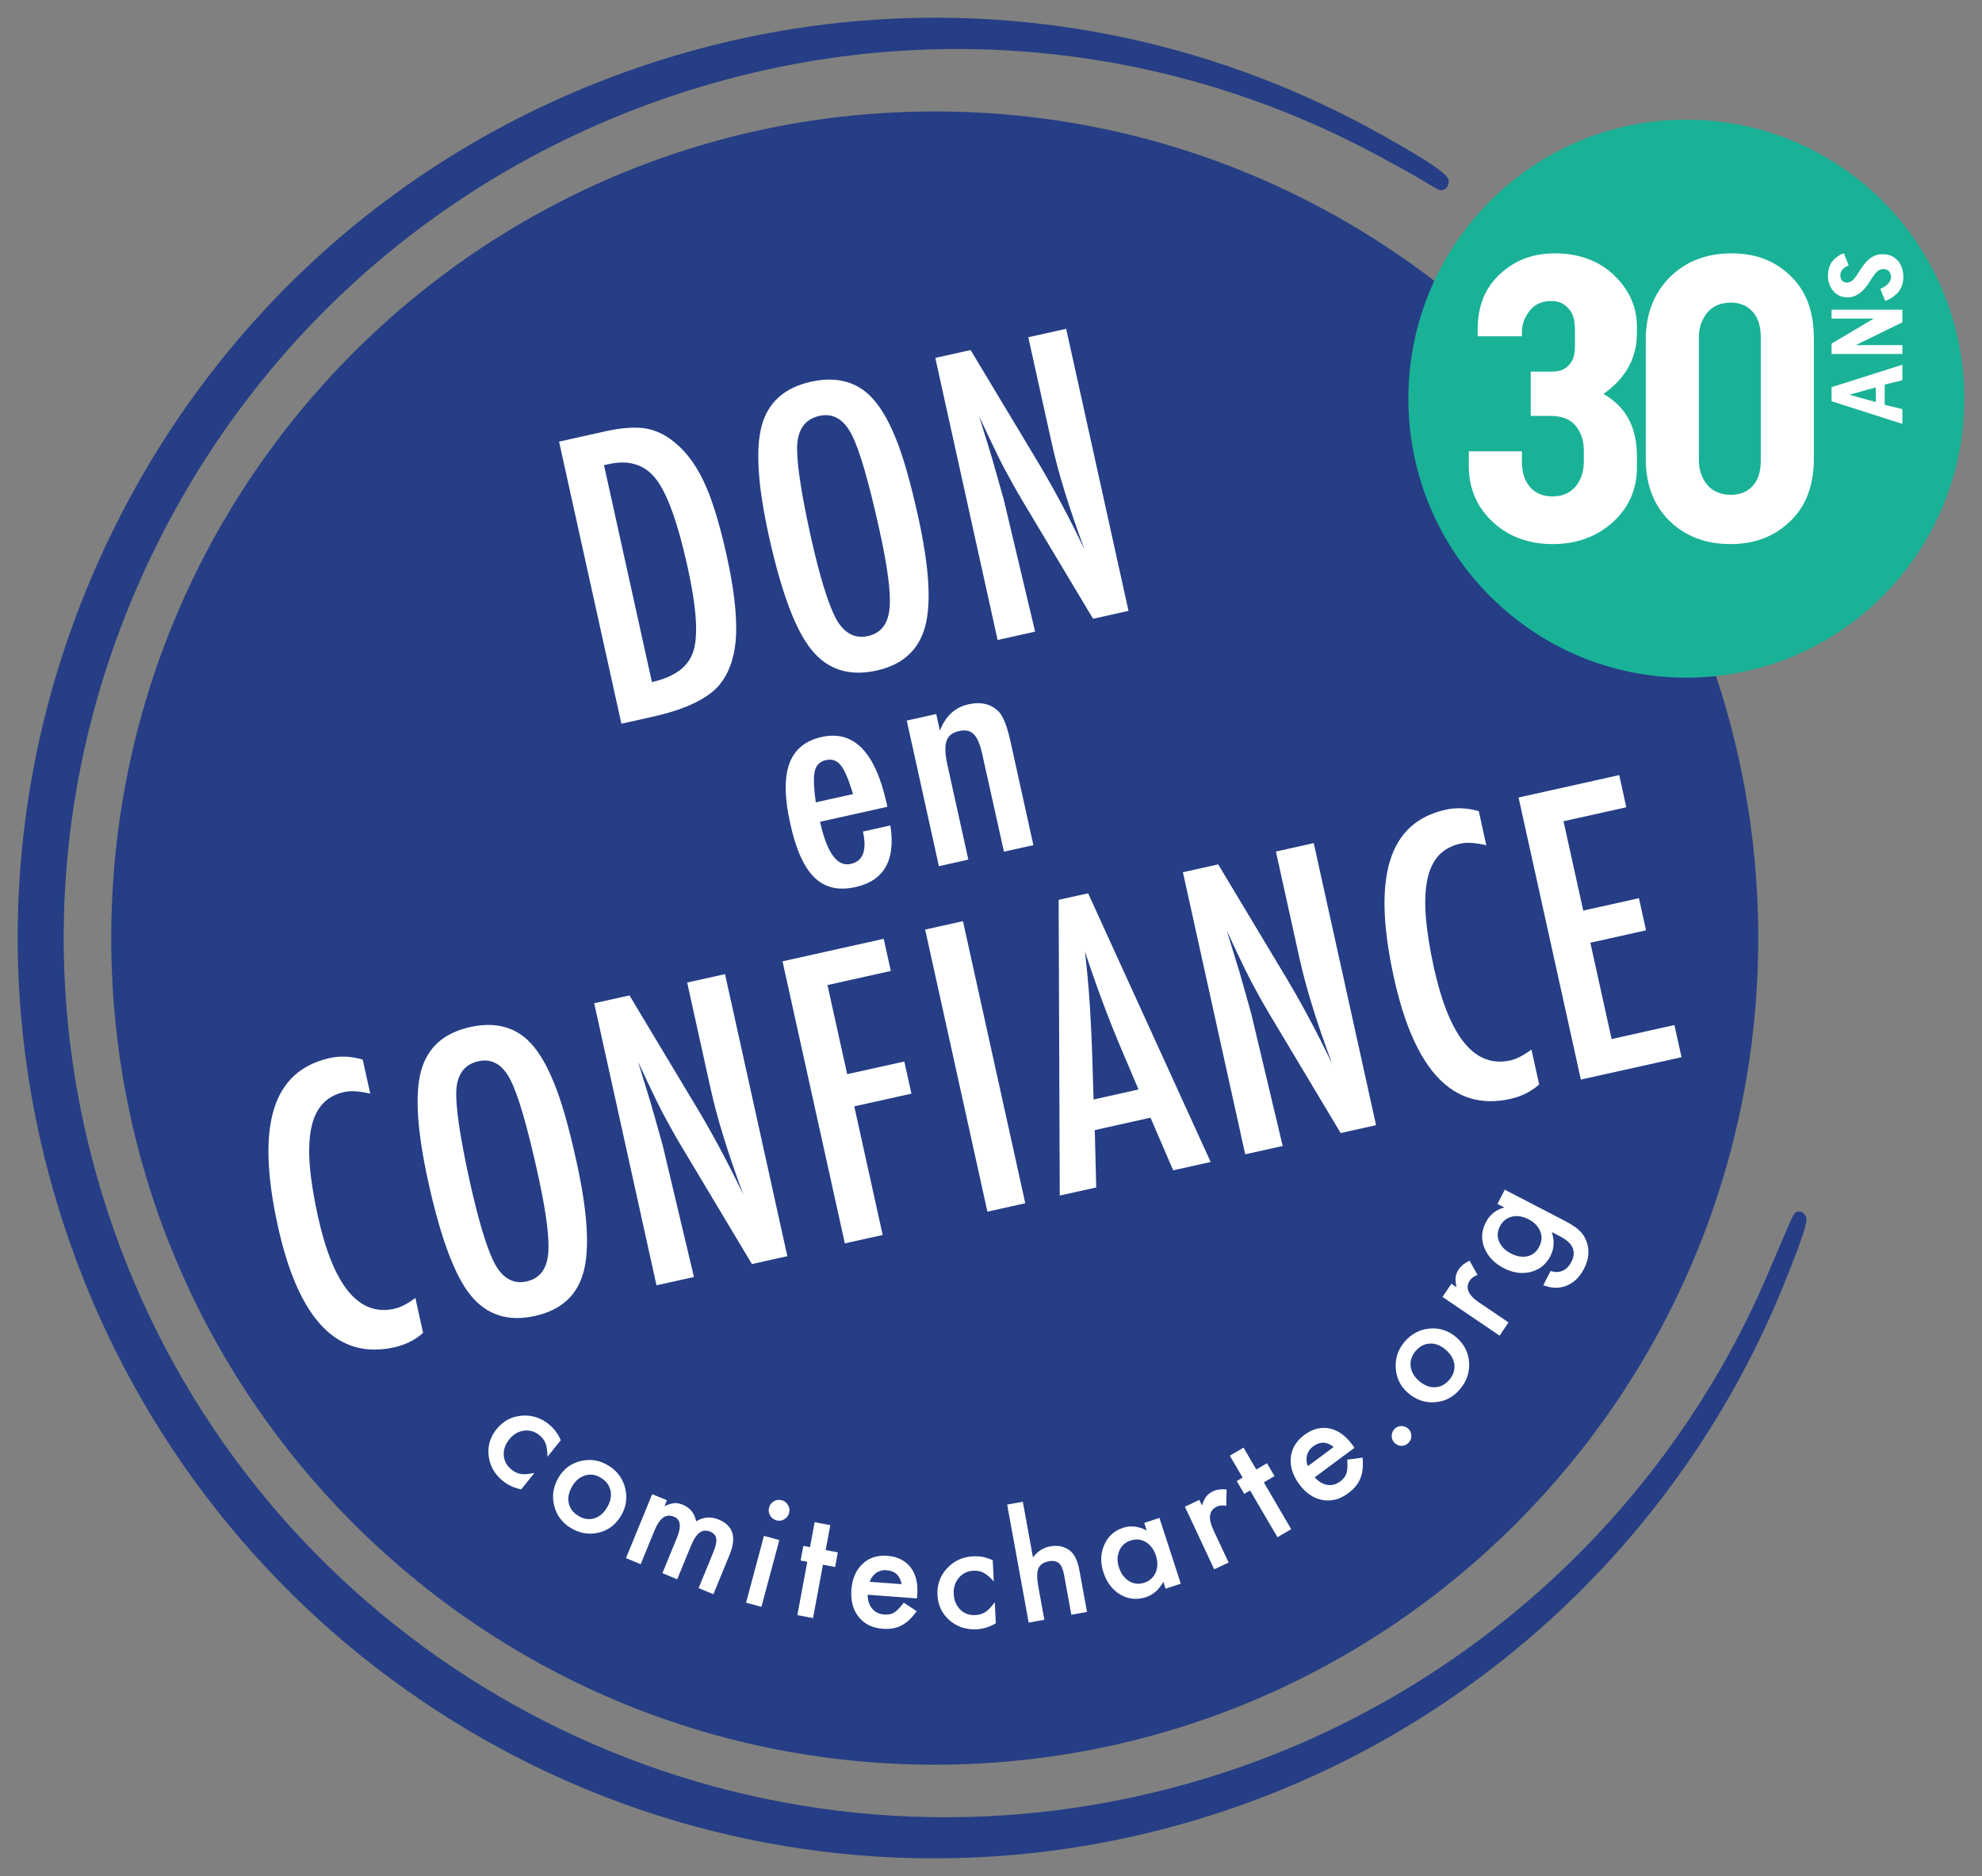 <?xml version="1.0" encoding="utf-8"?>
<!-- Generator: Adobe Illustrator 16.0.0, SVG Export Plug-In . SVG Version: 6.00 Build 0)  -->
<svg version="1.2" baseProfile="tiny" id="Calque_1"
	 xmlns="http://www.w3.org/2000/svg" xmlns:xlink="http://www.w3.org/1999/xlink" x="0px" y="0px" width="224px" height="212px"
	 viewBox="0 0 224 212" xml:space="preserve">
<rect x="0" y="0" width="224" height="212" fill="#808080" stroke="none"/>
<g>
	<path fill="#253E85" d="M12.573,106.007c0.002,51.59,41.674,93.409,93.07,93.409c51.401-0.005,93.072-41.827,93.068-93.412
		c0-51.588-41.671-93.412-93.07-93.409C54.242,12.598,12.573,54.42,12.573,106.007z"/>
	<path fill="#253E85" d="M203.948,137.232c-0.168-0.223-0.438-0.34-0.707-0.32c-0.587,0.054-0.474,0.163-3.627,7.469
		c-11.064,25.645-32.528,45.733-58.892,55.104c-8.168,2.905-16.641,4.753-25.182,5.49l-0.005,0.003
		c-45.349,3.927-87.548-23.163-102.628-65.888c-8.87-25.114-7.363-52.225,4.236-76.347c11.599-24.113,31.905-42.35,57.185-51.341
		c8.166-2.899,16.636-4.746,25.18-5.491c19.276-1.666,38.518,2.258,55.644,11.36c7.035,3.734,7.236,4.272,7.792,4.221
		c0.343-0.03,0.644-0.287,0.717-0.628c0.148-0.689,0.822-0.956-7.428-5.587C138.021,5.053,117.468,0.599,96.804,2.385
		c-8.676,0.75-17.275,2.62-25.563,5.547c-26.097,9.221-47.057,28.093-59.016,53.14C0.27,86.118-1.257,114.334,7.935,140.528
		c15.698,44.751,59.512,73.152,106.55,69.086l0.005-0.003c8.663-0.748,17.267-2.614,25.559-5.547
		c27.923-9.864,50.352-31.313,61.535-58.857C204.626,137.709,204.27,137.669,203.948,137.232z"/>
</g>
<g>
	<path fill="#1AB297" d="M190.586,76.577c17.35,0,31.414-14.114,31.414-31.53c0-17.412-14.064-31.527-31.414-31.527
		s-31.414,14.116-31.414,31.527C159.172,62.463,173.236,76.577,190.586,76.577"/>
</g>
<g>
	<path fill="#FFFFFF" d="M195.691,28.628c-2.794,0-5.135,0.892-6.941,2.67c-1.807,1.78-2.75,4.144-2.75,7.096v13.461
		c0,2.95,0.928,5.294,2.705,7.028s4.082,2.6,6.876,2.6c2.796,0,4.999-0.882,6.808-2.646c1.809-1.765,2.611-4.124,2.611-7.073V38.303
		c0-2.952-0.777-5.301-2.559-7.048C200.666,29.502,198.487,28.628,195.691,28.628z M199,51.945c0,1.249-0.256,2.222-0.877,2.921
		c-0.625,0.699-1.44,1.05-2.504,1.05s-1.982-0.351-2.605-1.05c-0.623-0.699-1.014-1.672-1.014-2.921V38.166
		c0-1.245,0.404-2.222,1.027-2.921s1.51-1.049,2.573-1.049s1.875,0.35,2.5,1.049c0.621,0.699,0.899,1.672,0.899,2.921V51.945z"/>
	<path fill="#FFFFFF" d="M182.235,30.934c-1.688-1.537-3.922-2.304-6.474-2.304c-2.583,0-4.616,0.805-6.317,2.417
		S167,34.729,167,37.251V38h5v-0.475c0-1.094,0.48-1.952,1.023-2.576c0.549-0.625,1.379-0.936,2.291-0.936
		c0.913,0,1.481,0.31,2.025,0.936c0.546,0.625,0.66,1.468,0.66,2.532v1.322c0,1.067-0.07,1.772-0.632,2.397
		c-0.562,0.624-1.132,0.799-2.136,0.799H173v5h2.232c1.184,0,2.149,0.32,2.772,1.035S179,49.68,179,50.896v1.231
		c0,1.249-0.372,2.223-0.995,2.921c-0.623,0.7-1.496,1.05-2.559,1.05s-1.897-0.35-2.521-1.05C172.303,54.35,172,53.376,172,52.127
		V51h-6v1.675c0,2.617,0.994,4.74,2.773,6.368c1.773,1.626,4.054,2.44,6.728,2.44c2.643,0,4.91-0.814,6.733-2.44
		c1.82-1.628,2.766-3.706,2.766-6.229v-1.232c0-3.164-1.107-5.521-3.781-7.071c2.369-1.646,3.781-3.927,3.781-6.847v-0.774
		C185,34.455,183.92,32.47,182.235,30.934z"/>
	<path fill="#FFFFFF" d="M208.793,33.605c0.954,0,1.798-0.601,2.533-1.802c0.307-0.508,0.567-0.868,0.78-1.081
		c0.213-0.214,0.468-0.321,0.757-0.321c0.252,0,0.458,0.084,0.618,0.249c0.156,0.168,0.235,0.384,0.235,0.653
		c0,0.167-0.043,0.327-0.129,0.481c-0.089,0.153-0.186,0.28-0.29,0.373c-0.108,0.096-0.232,0.185-0.369,0.269
		c-0.137,0.081-0.232,0.135-0.29,0.159c-0.055,0.023-0.098,0.04-0.129,0.046l0.544,1.365l0.213-0.072
		c0.144-0.046,0.316-0.135,0.517-0.265c0.202-0.131,0.403-0.292,0.604-0.48c0.199-0.193,0.372-0.454,0.513-0.785
		c0.142-0.331,0.211-0.7,0.211-1.104c0-0.745-0.211-1.354-0.633-1.838c-0.422-0.482-0.994-0.723-1.72-0.723
		c-0.554,0-1.04,0.169-1.457,0.515c-0.419,0.344-0.811,0.817-1.172,1.418c-0.269,0.451-0.505,0.776-0.709,0.974
		c-0.206,0.196-0.443,0.297-0.711,0.297c-0.214,0-0.387-0.079-0.521-0.232c-0.137-0.154-0.201-0.348-0.201-0.575
		c0-0.158,0.033-0.306,0.101-0.44c0.064-0.134,0.141-0.24,0.225-0.319c0.082-0.083,0.181-0.15,0.29-0.215
		c0.11-0.064,0.188-0.103,0.23-0.119c0.043-0.017,0.077-0.029,0.101-0.036l-0.544-1.365l-0.189,0.059
		c-0.119,0.04-0.269,0.119-0.443,0.239c-0.18,0.119-0.357,0.263-0.534,0.438c-0.177,0.176-0.328,0.421-0.45,0.738
		c-0.12,0.315-0.182,0.667-0.182,1.053c0,0.69,0.203,1.269,0.613,1.739C207.616,33.369,208.144,33.605,208.793,33.605z"/>
	<path fill="#FFFFFF" d="M207,45.344l8,2.551v-1.663l-2-0.486v-2.289l2-0.487v-1.756l-8,2.539V45.344z M212,43.777v1.661
		l-2.982-0.832L212,43.777z"/>
	<polygon fill="#FFFFFF" points="207,36 211.764,36 207,38.831 207,40 215,40 215,39 209.728,39 215,36.423 215,35 207,35 	"/>
</g>
<g>
	<path fill="#FFFFFF" d="M73.683,81.012c4.003-0.888,6.629-2.206,7.87-3.937c1.012-1.398,1.565-3.218,1.642-5.457
		c0.074-2.344-0.278-5.267-1.055-8.778c-0.843-3.825-1.746-6.706-2.707-8.646c-0.975-2.006-2.202-3.533-3.69-4.592
		c-0.992-0.703-2.034-1.116-3.124-1.232c-1.174-0.117-2.562,0.007-4.167,0.362l-5.269,1.172l7.045,31.878L73.683,81.012z
		 M68.797,52.448c2.305-0.513,4.09,0.059,5.36,1.709c1.272,1.652,2.451,4.937,3.539,9.85c1.011,4.565,1.236,7.744,0.68,9.533
		c-0.529,1.775-2.094,2.955-4.698,3.535l-5.415-24.508L68.797,52.448z"/>
	<path fill="#FFFFFF" d="M91.698,73.409c1.821,2.264,4.277,3.052,7.365,2.368c2.931-0.652,4.761-2.302,5.487-4.95
		c0.724-2.644,0.467-6.778-0.776-12.411c-0.887-4.017-1.759-7.029-2.6-9.04c-0.886-2.169-1.888-3.77-3.009-4.809
		c-1.694-1.543-3.87-2.018-6.527-1.426c-2.973,0.66-4.828,2.315-5.551,4.96c-0.714,2.628-0.449,6.777,0.805,12.449
		C88.298,66.91,89.901,71.195,91.698,73.409z M90.105,50.173c0.139-1.775,0.97-2.833,2.496-3.175
		c1.517-0.34,2.724,0.348,3.623,2.055c0.894,1.691,1.946,5.298,3.163,10.817c0.946,4.265,1.327,7.255,1.141,8.953
		c-0.185,1.717-0.997,2.735-2.435,3.054c-1.464,0.327-2.66-0.303-3.572-1.891c-0.916-1.689-1.893-4.866-2.928-9.529
		C90.483,55.391,89.983,51.965,90.105,50.173z"/>
	<path fill="#FFFFFF" d="M116.985,71.375c0,0-3.465-14.599-3.54-14.913c-0.085-0.317-1.328-4.687-1.328-4.687
		s-1.333-4.373-1.455-4.726c0.163,0.343,2.068,4.435,2.77,5.753c0.7,1.319,1.416,2.598,2.149,3.833l7.954,13.286l4.004-0.892
		l-7.043-31.874l-4.282,0.953l2.631,11.888c0.388,1.762,0.886,3.626,1.492,5.581c0.604,1.96,1.349,4.135,2.235,6.521
		c-1.843-3.864-3.78-7.455-5.808-10.775l-7.068-11.766l-3.992,0.888l7.042,31.875L116.985,71.375z"/>
	<path fill="#FFFFFF" d="M100.206,90.785c-1.284-5.809-3.73-8.309-7.338-7.505c-1.857,0.413-3.075,1.418-3.659,3.016
		c-0.578,1.596-0.547,3.845,0.098,6.75c0.321,1.463,0.707,2.702,1.157,3.711c0.448,1.013,0.975,1.812,1.579,2.402
		c0.606,0.585,1.292,0.966,2.054,1.139c0.764,0.175,1.624,0.156,2.59-0.056c3.237-0.724,4.552-3.042,3.941-6.964l-3.1,0.687
		c0.469,2.131,0.012,3.352-1.383,3.662c-1.533,0.342-2.686-1.248-3.464-4.765l7.609-1.694L100.206,90.785z M92.197,90.667
		c-0.243-1.76-0.278-2.94-0.106-3.546c0.153-0.667,0.575-1.076,1.26-1.228c0.676-0.151,1.229,0.04,1.664,0.578
		c0.409,0.477,0.874,1.562,1.396,3.259L92.197,90.667z"/>
	<path fill="#FFFFFF" d="M107.48,83.004c0.233-0.176,0.542-0.31,0.925-0.396c0.709-0.157,1.258-0.036,1.654,0.367
		c0.392,0.399,0.713,1.158,0.958,2.271l2.445,10.997l3.328-0.742l-2.585-11.698c-0.376-1.704-0.805-2.814-1.288-3.336
		c-0.855-0.906-2.019-1.201-3.478-0.875c-1.514,0.337-2.585,1.332-3.217,2.985l-0.415-1.891l-3.328,0.741l3.632,16.455l3.328-0.745
		l-2.35-10.633c-0.142-0.637-0.218-1.18-0.242-1.629c-0.022-0.454,0.021-0.833,0.127-1.139
		C107.079,83.428,107.244,83.187,107.48,83.004z"/>
	<path fill="#FFFFFF" d="M44.562,147.896c-4.018,0.893-6.9-2.594-8.637-10.466c-0.479-2.188-0.786-4.109-0.918-5.765
		c-0.124-1.655-0.07-3.056,0.173-4.205c0.239-1.153,0.673-2.062,1.289-2.726c0.615-0.663,1.428-1.11,2.443-1.335
		c0.741-0.166,1.716-0.1,2.933,0.19l-0.853-3.858c-1.303-0.372-2.554-0.432-3.747-0.165c-3.232,0.723-5.331,2.649-6.287,5.776
		c-0.959,3.13-0.805,7.543,0.452,13.24c2.332,10.546,6.709,15.1,13.143,13.668c1.274-0.283,2.364-0.827,3.263-1.635l-0.872-3.946
		C46.055,147.334,45.262,147.74,44.562,147.896z"/>
	<path fill="#FFFFFF" d="M60.484,148.701c2.921-0.651,4.742-2.301,5.461-4.944c0.722-2.645,0.465-6.784-0.772-12.412
		c-0.884-4.021-1.744-7.032-2.588-9.037c-0.876-2.174-1.875-3.777-2.985-4.814c-1.687-1.541-3.853-2.016-6.495-1.426
		c-2.962,0.663-4.802,2.318-5.521,4.961c-0.71,2.626-0.444,6.776,0.8,12.447c1.399,6.358,2.991,10.647,4.778,12.858
		C54.975,148.599,57.419,149.392,60.484,148.701z M55.973,142.912c-0.912-1.687-1.877-4.865-2.909-9.532
		c-1.11-5.065-1.606-8.491-1.484-10.28c0.138-1.775,0.962-2.836,2.475-3.172c1.518-0.344,2.721,0.341,3.61,2.051
		c0.884,1.697,1.935,5.295,3.148,10.818c0.936,4.266,1.317,7.249,1.134,8.952c-0.186,1.717-0.991,2.735-2.424,3.054
		C58.065,145.129,56.879,144.5,55.973,142.912z"/>
	<path fill="#FFFFFF" d="M77.028,129.561l7.952,13.282l4.002-0.892L81.94,110.08l-4.277,0.951l2.626,11.893
		c0.388,1.761,0.884,3.623,1.495,5.581c0.599,1.956,1.351,4.129,2.238,6.515c-1.85-3.858-3.786-7.451-5.815-10.766l-7.064-11.771
		l-3.989,0.887l7.04,31.873l4.235-0.939c0,0-3.469-14.6-3.543-14.916c-0.079-0.317-1.325-4.688-1.325-4.688
		s-1.335-4.372-1.452-4.722c0.158,0.34,2.065,4.434,2.765,5.753C75.576,127.047,76.29,128.325,77.028,129.561z"/>
	<path fill="#FFFFFF" d="M144.199,96.226l2.627,11.893c0.385,1.762,0.881,3.624,1.492,5.581c0.601,1.959,1.351,4.13,2.237,6.516
		c-1.845-3.861-3.784-7.449-5.812-10.767l-7.065-11.77l-3.989,0.886l7.042,31.876l4.235-0.942c0,0-3.469-14.602-3.544-14.915
		c-0.079-0.318-1.322-4.688-1.322-4.688s-1.337-4.375-1.453-4.724c0.157,0.34,2.064,4.436,2.765,5.754
		c0.699,1.316,1.413,2.595,2.153,3.828l7.952,13.284l4.001-0.891l-7.042-31.873L144.199,96.226z"/>
	<polygon fill="#FFFFFF" points="96.547,125.021 103.007,123.584 102.203,119.953 95.746,121.386 93.52,111.314 100.676,109.72 
		99.872,106.088 88.438,108.632 95.481,140.506 99.758,139.554 	"/>
	<polygon fill="#FFFFFF" points="115.874,135.968 108.83,104.095 104.558,105.043 111.595,136.922 	"/>
	<path fill="#FFFFFF" d="M130.025,126.301l2.564,5.948l4.237-0.941l-13.849-30.363l-3.333,0.741l0.127,33.415l4.121-0.914
		l-0.163-6.482L130.025,126.301z M123.464,119.982c-0.066-2.296-0.172-4.454-0.302-6.483c-0.134-2.026-0.315-4.018-0.546-5.978
		c1.265,3.837,2.593,7.412,3.987,10.723l2.069,4.87l-5.079,1.131L123.464,119.982z"/>
	<path fill="#FFFFFF" d="M170.689,124.184c1.272-0.286,2.357-0.829,3.264-1.635l-0.872-3.947c-0.887,0.659-1.688,1.071-2.384,1.227
		c-4.019,0.893-6.896-2.6-8.639-10.464c-0.479-2.194-0.785-4.115-0.915-5.771c-0.127-1.652-0.069-3.052,0.173-4.203
		c0.239-1.151,0.671-2.061,1.286-2.727c0.613-0.662,1.432-1.107,2.442-1.332c0.743-0.167,1.72-0.102,2.935,0.19l-0.851-3.858
		c-1.306-0.375-2.554-0.431-3.75-0.163c-3.234,0.717-5.331,2.645-6.282,5.772c-0.961,3.129-0.81,7.545,0.448,13.243
		C159.877,121.062,164.254,125.609,170.689,124.184z"/>
	<polygon fill="#FFFFFF" points="190.04,119.465 189.237,115.832 182.14,117.414 179.737,106.53 186.031,105.129 185.228,101.498 
		178.934,102.898 176.704,92.802 183.8,91.224 183,87.586 171.624,90.121 178.664,121.995 	"/>
	<path fill="#FFFFFF" d="M62.028,160.946c-0.927-0.75-1.962-1.071-3.103-0.967c-1.145,0.106-2.079,0.616-2.81,1.522
		c-0.728,0.907-1.026,1.923-0.884,3.044c0.141,1.118,0.678,2.061,1.615,2.819c0.568,0.457,1.258,0.772,2.06,0.938l1.493-1.854
		c-0.661,0.136-1.176,0.175-1.538,0.114c-0.374-0.062-0.729-0.232-1.067-0.505c-0.526-0.427-0.812-0.961-0.859-1.601
		c-0.039-0.642,0.169-1.245,0.627-1.812c0.448-0.557,0.997-0.885,1.642-0.972c0.649-0.088,1.236,0.082,1.763,0.51
		c0.335,0.271,0.568,0.583,0.692,0.935c0.139,0.35,0.209,0.854,0.214,1.501l1.502-1.865
		C63.074,162.033,62.627,161.436,62.028,160.946z"/>
	<path fill="#FFFFFF" d="M70.662,168.183c-0.276-1.103-0.907-1.961-1.892-2.568c-0.983-0.604-2.019-0.779-3.106-0.524
		c-1.091,0.255-1.928,0.863-2.511,1.827c-0.617,1.023-0.795,2.081-0.536,3.166c0.255,1.099,0.878,1.955,1.869,2.566
		c0.999,0.616,2.044,0.797,3.137,0.552c1.092-0.255,1.939-0.885,2.542-1.882C70.762,170.325,70.928,169.28,70.662,168.183z
		 M68.601,170.361c-0.39,0.648-0.883,1.06-1.476,1.224c-0.59,0.17-1.185,0.072-1.781-0.301c-0.594-0.361-0.949-0.854-1.073-1.469
		c-0.119-0.603,0.022-1.242,0.424-1.907c0.376-0.622,0.864-1.016,1.461-1.187c0.598-0.172,1.193-0.076,1.776,0.283
		c0.59,0.368,0.947,0.855,1.071,1.471C69.127,169.084,68.993,169.715,68.601,170.361z"/>
	<path fill="#FFFFFF" d="M81.239,171.719c-0.893-0.369-1.746-0.305-2.561,0.193c-0.182-0.905-0.68-1.528-1.492-1.865
		c-0.362-0.151-0.695-0.217-0.988-0.188c-0.273,0.025-0.642,0.137-1.099,0.341l0.273-0.667l-1.663-0.688l-2.964,7.228l1.663,0.69
		l1.531-3.737c0.309-0.755,0.646-1.265,1.004-1.527c0.359-0.262,0.774-0.296,1.239-0.102c0.742,0.304,0.848,1.099,0.318,2.386
		l-1.636,3.99l1.672,0.692l1.531-3.731c0.314-0.771,0.647-1.281,0.999-1.542c0.35-0.258,0.755-0.296,1.212-0.105
		c0.396,0.163,0.619,0.426,0.674,0.788c0.048,0.358-0.067,0.881-0.352,1.573l-1.646,4.014l1.67,0.694l1.835-4.47
		C83.27,173.711,82.861,172.391,81.239,171.719z"/>
	<path fill="#FFFFFF" d="M88.349,169.532c-0.312-0.085-0.604-0.044-0.886,0.116c-0.281,0.163-0.46,0.398-0.542,0.703
		c-0.086,0.32-0.05,0.62,0.112,0.9c0.161,0.284,0.398,0.466,0.715,0.555c0.313,0.084,0.608,0.044,0.883-0.12
		c0.281-0.164,0.465-0.401,0.549-0.719c0.084-0.313,0.043-0.611-0.119-0.883C88.898,169.798,88.663,169.617,88.349,169.532z"/>
	<polygon fill="#FFFFFF" points="84.317,181.109 86.053,181.578 88.078,174.03 86.338,173.56 	"/>
	<polygon fill="#FFFFFF" points="93.838,172.346 92.068,172.013 91.545,174.83 90.793,174.689 90.482,176.347 91.236,176.487 
		90.115,182.513 91.885,182.848 93.009,176.817 94.382,177.076 94.691,175.421 93.316,175.161 	"/>
	<path fill="#FFFFFF" d="M100.273,175.812c-1.133-0.086-2.069,0.225-2.81,0.927c-0.74,0.711-1.152,1.686-1.243,2.918
		c-0.089,1.243,0.184,2.265,0.831,3.07c0.647,0.801,1.55,1.241,2.707,1.33c0.406,0.029,0.784,0.014,1.134-0.044
		c0.352-0.059,0.685-0.173,0.997-0.333c0.309-0.163,0.606-0.373,0.888-0.643c0.278-0.265,0.554-0.593,0.82-0.973l-1.454-0.961
		c-0.412,0.55-0.767,0.918-1.069,1.108c-0.307,0.193-0.685,0.272-1.134,0.238c-0.572-0.043-1.03-0.264-1.37-0.663
		c-0.338-0.405-0.505-0.929-0.508-1.574l5.566,0.413l0.041-0.423c0.093-1.285-0.161-2.317-0.765-3.092
		C102.294,176.331,101.414,175.898,100.273,175.812z M98.292,178.746c0.074-0.221,0.173-0.413,0.302-0.58
		c0.125-0.167,0.266-0.31,0.434-0.424c0.165-0.114,0.347-0.196,0.544-0.248c0.196-0.052,0.402-0.073,0.62-0.052
		c0.961,0.069,1.524,0.593,1.706,1.574L98.292,178.746z"/>
	<path fill="#FFFFFF" d="M111.353,182.173c-0.321,0.203-0.697,0.313-1.128,0.337c-0.678,0.03-1.244-0.176-1.706-0.627
		c-0.45-0.448-0.695-1.039-0.733-1.771c-0.034-0.714,0.161-1.323,0.584-1.821c0.425-0.498,0.973-0.765,1.651-0.794
		c0.431-0.023,0.813,0.058,1.138,0.233c0.336,0.17,0.719,0.495,1.155,0.98l-0.117-2.399c-0.696-0.332-1.433-0.484-2.2-0.444
		c-1.193,0.059-2.177,0.507-2.959,1.35c-0.783,0.843-1.145,1.846-1.088,3.012c0.058,1.164,0.508,2.12,1.356,2.865
		c0.849,0.739,1.874,1.076,3.077,1.022c0.729-0.035,1.45-0.264,2.161-0.675l-0.115-2.383
		C112.021,181.605,111.664,181.974,111.353,182.173z"/>
	<path fill="#FFFFFF" d="M120.905,175.212c-0.628-0.469-1.37-0.622-2.232-0.466c-0.763,0.142-1.402,0.553-1.932,1.24l-1.143-6.285
		l-1.771,0.322l2.432,13.336l1.771-0.326l-0.678-3.719c-0.175-0.945-0.173-1.639,0.004-2.073c0.18-0.428,0.58-0.702,1.199-0.814
		c0.48-0.09,0.856-0.016,1.126,0.221c0.266,0.233,0.457,0.66,0.57,1.277l0.829,4.547l1.772-0.322l-0.865-4.713
		C121.795,176.359,121.433,175.618,120.905,175.212z"/>
	<path fill="#FFFFFF" d="M129.321,172.091l0.277,0.863c-0.914-0.491-1.801-0.595-2.666-0.312c-0.998,0.326-1.708,0.968-2.132,1.93
		c-0.422,0.959-0.453,1.996-0.094,3.109c0.372,1.135,1.009,1.975,1.917,2.515c0.913,0.524,1.883,0.618,2.903,0.285
		c0.81-0.269,1.461-0.844,1.95-1.735l0.254,0.78l1.72-0.563l-2.412-7.433L129.321,172.091z M130.61,177.702
		c-0.247,0.567-0.686,0.952-1.322,1.161c-0.595,0.191-1.158,0.125-1.694-0.197c-0.524-0.324-0.905-0.843-1.138-1.554
		c-0.215-0.667-0.199-1.29,0.043-1.871c0.249-0.576,0.671-0.959,1.258-1.152c0.623-0.204,1.2-0.153,1.734,0.164
		c0.539,0.326,0.918,0.841,1.147,1.537C130.864,176.483,130.854,177.128,130.61,177.702z"/>
	<path fill="#FFFFFF" d="M137.524,170.253c0.292-0.138,0.646-0.17,1.062-0.094l0.043-1.847c-0.602-0.059-1.114,0.009-1.543,0.214
		c-0.321,0.154-0.572,0.346-0.752,0.577c-0.181,0.226-0.344,0.566-0.494,1.025l-0.297-0.635l-1.629,0.77l3.311,7.071l1.632-0.766
		l-1.72-3.667C136.509,171.554,136.636,170.672,137.524,170.253z"/>
	<polygon fill="#FFFFFF" points="144.042,166.803 143.19,165.348 141.982,166.056 140.541,163.586 138.991,164.5 140.436,166.97 
		139.771,167.361 140.622,168.813 141.281,168.426 144.375,173.711 145.927,172.799 142.836,167.512 	"/>
	<path fill="#FFFFFF" d="M158.434,161.151c-0.309-0.014-0.577,0.087-0.798,0.294c-0.222,0.209-0.337,0.468-0.349,0.777
		c-0.013,0.312,0.086,0.577,0.286,0.793c0.222,0.235,0.479,0.358,0.781,0.37c0.3,0.01,0.566-0.091,0.798-0.309
		c0.229-0.212,0.346-0.468,0.353-0.771c0.012-0.308-0.088-0.577-0.299-0.804C158.997,161.277,158.743,161.163,158.434,161.151z"/>
	<path fill="#FFFFFF" d="M161.614,150.127c-1.136,0.094-2.08,0.584-2.842,1.464c-0.758,0.876-1.101,1.88-1.03,3.01
		c0.069,1.128,0.531,2.064,1.382,2.8c0.903,0.785,1.912,1.139,3.026,1.055c1.119-0.074,2.061-0.549,2.822-1.438
		c0.774-0.894,1.126-1.903,1.066-3.034c-0.072-1.13-0.549-2.075-1.431-2.846C163.734,150.378,162.735,150.042,161.614,150.127z
		 M163.782,155.938c-0.46,0.53-1.002,0.804-1.627,0.828c-0.614,0.022-1.215-0.228-1.804-0.739c-0.55-0.475-0.855-1.026-0.926-1.65
		c-0.064-0.625,0.125-1.197,0.575-1.72c0.455-0.529,0.999-0.806,1.624-0.831c0.621-0.021,1.215,0.215,1.786,0.714
		c0.572,0.496,0.891,1.056,0.958,1.673C164.437,154.828,164.24,155.404,163.782,155.938z"/>
	<path fill="#FFFFFF" d="M166.123,144.692c0.182-0.268,0.469-0.479,0.862-0.624l-0.903-1.609c-0.547,0.259-0.954,0.585-1.218,0.977
		c-0.198,0.299-0.312,0.594-0.352,0.887c-0.036,0.281-0.006,0.661,0.098,1.133l-0.574-0.394l-1.009,1.495l6.455,4.377l1.008-1.498
		l-3.349-2.268C165.914,146.336,165.576,145.513,166.123,144.692z"/>
	<path fill="#FFFFFF" d="M178.278,138.854c-0.173-0.136-0.374-0.282-0.611-0.429c-0.235-0.153-0.52-0.312-0.846-0.482l-6.757-3.505
		l-0.826,1.606l0.78,0.402c-0.943,0.247-1.646,0.802-2.094,1.678c-0.515,0.999-0.556,1.994-0.12,2.994
		c0.414,0.931,1.126,1.658,2.138,2.179c1.034,0.54,2.056,0.688,3.058,0.437c0.994-0.255,1.734-0.851,2.223-1.794
		c0.427-0.832,0.482-1.737,0.16-2.71l0.966,0.502c1.431,0.741,1.843,1.699,1.239,2.871c-0.329,0.639-0.798,1.013-1.395,1.121
		c-0.259,0.048-0.575,0.013-0.949-0.101l-0.826,1.609c0.954,0.374,1.842,0.388,2.679,0.035c0.803-0.34,1.449-0.972,1.925-1.9
		c0.566-1.1,0.653-2.146,0.256-3.149C179.073,139.69,178.74,139.236,178.278,138.854z M173.96,140.875
		c-0.313,0.613-0.783,0.98-1.401,1.101c-0.565,0.109-1.162,0-1.793-0.326c-0.637-0.328-1.075-0.756-1.312-1.286
		c-0.271-0.583-0.249-1.183,0.068-1.791c0.29-0.567,0.741-0.928,1.341-1.083c0.585-0.151,1.215-0.054,1.888,0.293
		c0.625,0.325,1.057,0.759,1.294,1.295C174.303,139.662,174.274,140.265,173.96,140.875z"/>
	<path fill="#FFFFFF" d="M152.265,164.941c0.043,0.683,0.017,1.197-0.089,1.541c-0.107,0.345-0.343,0.653-0.704,0.921
		c-0.461,0.345-0.951,0.474-1.47,0.395c-0.52-0.089-0.991-0.374-1.411-0.862l4.49-3.331l-0.247-0.345
		c-0.764-1.038-1.624-1.65-2.59-1.842c-0.97-0.192-1.912,0.054-2.834,0.736c-0.913,0.68-1.423,1.524-1.529,2.544
		c-0.096,1.022,0.224,2.028,0.951,3.024c0.741,1.002,1.616,1.595,2.631,1.783c1.01,0.181,1.979-0.072,2.914-0.77
		c0.323-0.239,0.604-0.497,0.831-0.774c0.23-0.272,0.405-0.574,0.539-0.901c0.13-0.325,0.216-0.684,0.254-1.072
		c0.041-0.385,0.036-0.805-0.012-1.271L152.265,164.941z M147.664,165.037c-0.014-0.207,0.002-0.409,0.058-0.604
		c0.051-0.193,0.135-0.377,0.25-0.546c0.114-0.167,0.261-0.317,0.436-0.446c0.771-0.57,1.54-0.547,2.314,0.079l-2.909,2.157
		C147.729,165.461,147.678,165.247,147.664,165.037z"/>
</g>
</svg>
